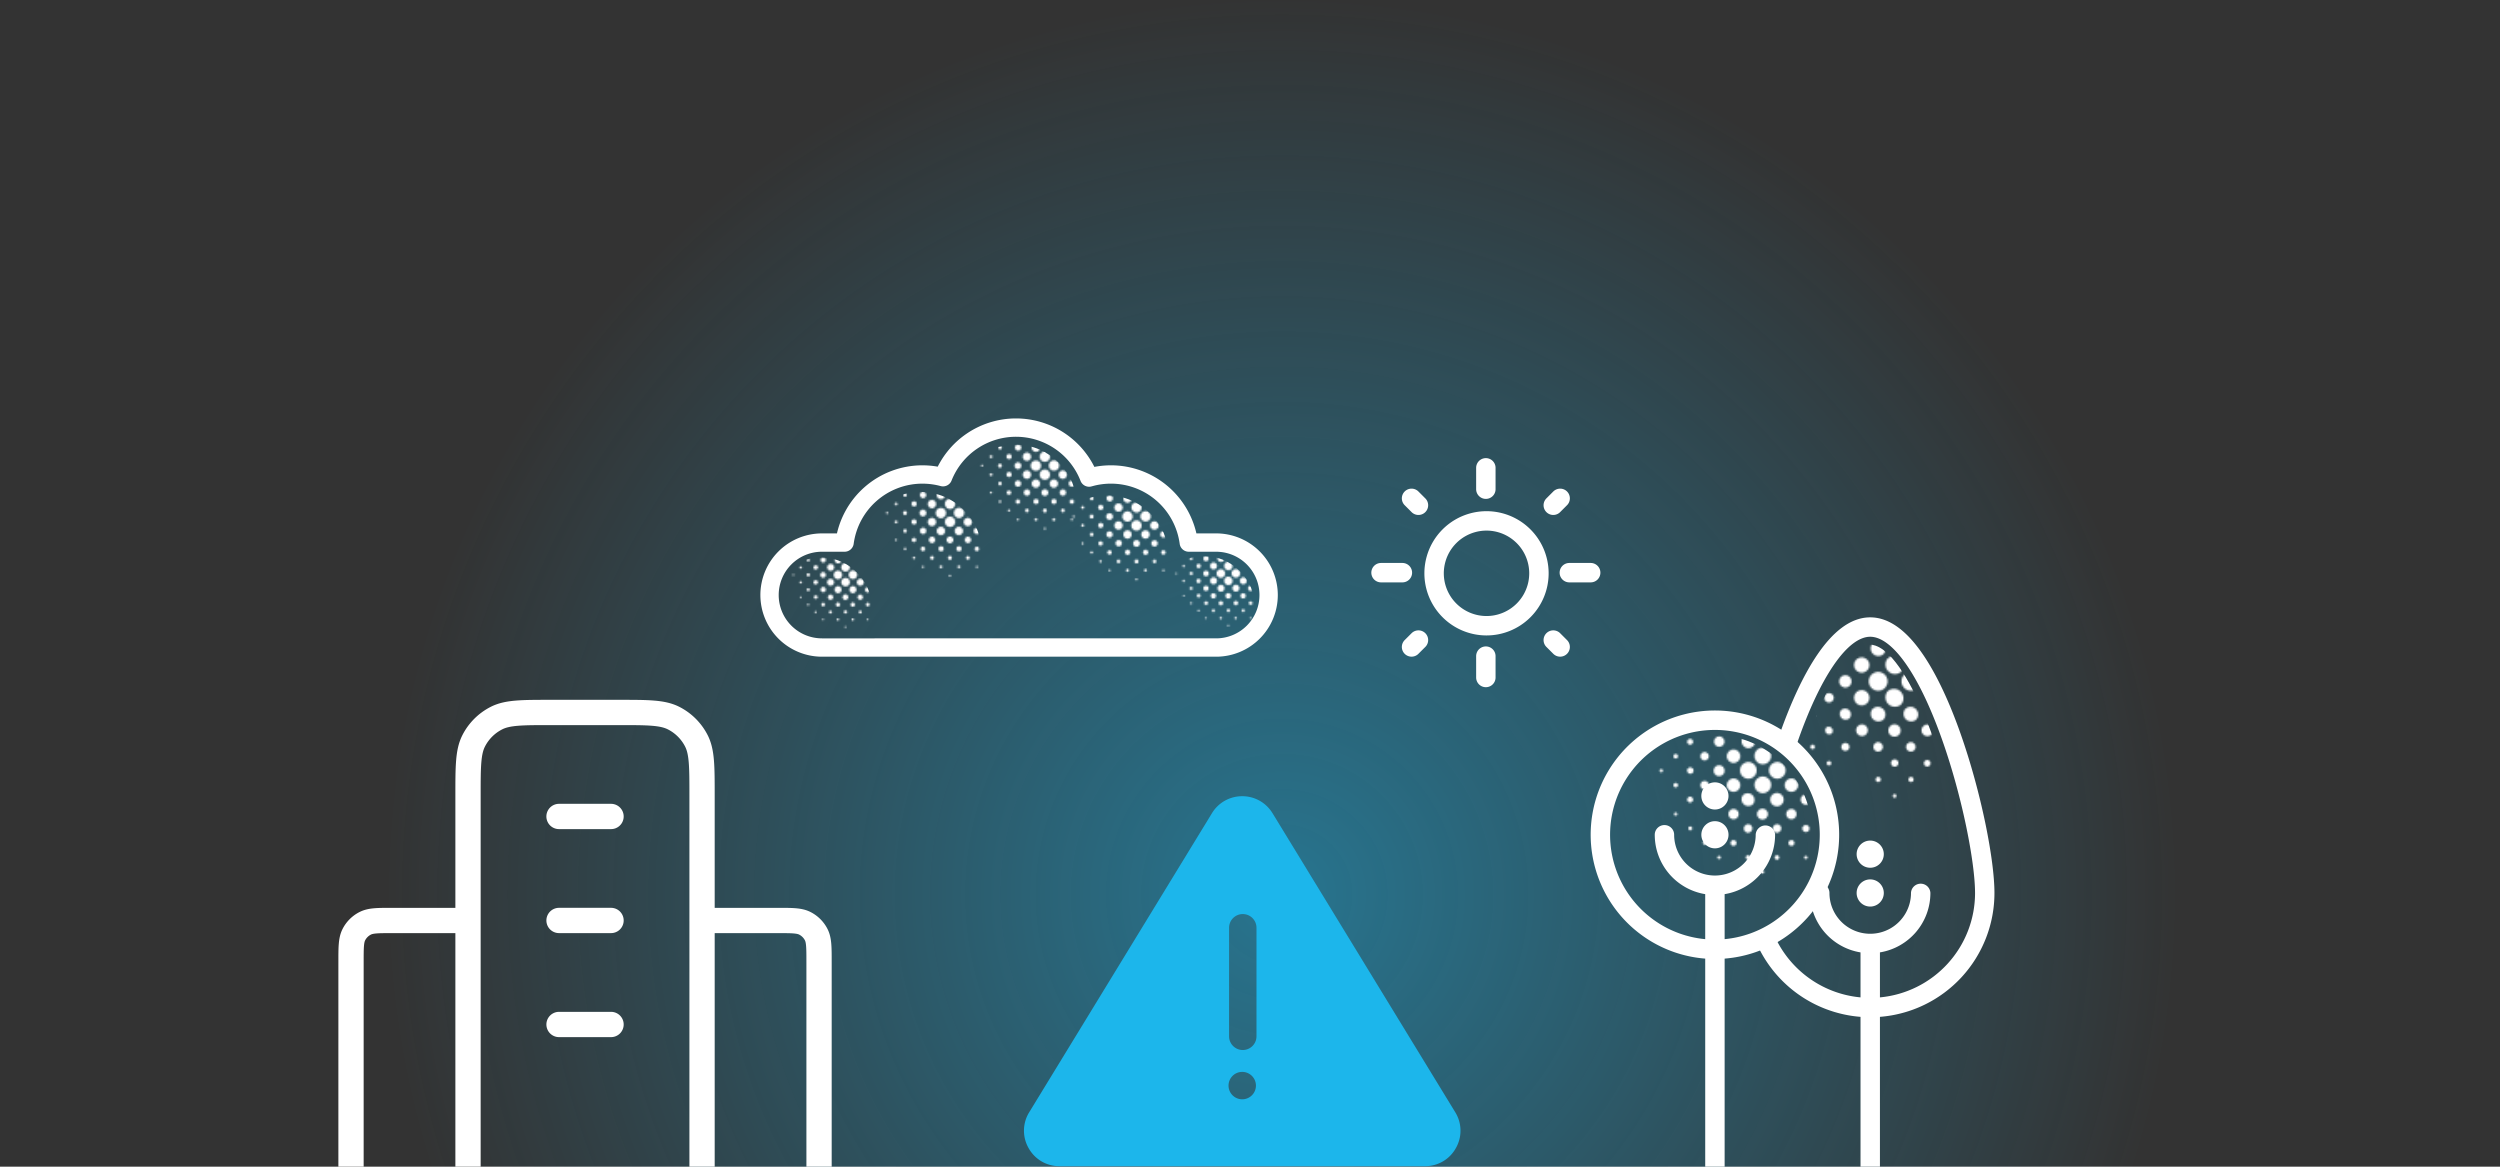 <svg xmlns="http://www.w3.org/2000/svg" fill="none" viewBox="0 0 1500 700">
  <rect x="0" y="0" width="1500" height="700" fill="#333333" stroke="none"/>
  <g clip-path="url(#clip0_433_2601)">
    <circle cx="769.22" cy="535.77" r="535.77" fill="url(#paint0_radial_433_2601)" opacity=".5"/>
    <path stroke="#fff" stroke-linecap="round" stroke-linejoin="round" stroke-width="15.17" d="M280.81 552.29h-45.24c-8.74 0-13.1 0-16.44 1.7a15.6 15.6 0 0 0-6.82 6.81c-1.7 3.34-1.7 7.71-1.7 16.45V708.3m210.61-156.01h45.25c8.73 0 13.1 0 16.44 1.7a15.6 15.6 0 0 1 6.82 6.81c1.7 3.34 1.7 7.71 1.7 16.45V708.3m-70.2 0V477.4c0-17.47 0-26.21-3.4-32.89a31.2 31.2 0 0 0-13.64-13.63c-6.68-3.4-15.42-3.4-32.89-3.4h-40.56c-17.48 0-26.22 0-32.89 3.4a31.2 31.2 0 0 0-13.64 13.63c-3.4 6.68-3.4 15.42-3.4 32.9V708.3m226.22 0H195.01m140.4-218.42h31.21m-31.2 62.4h31.2m-31.2 62.41h31.2"/>
    <path fill="#fff" fill-rule="evenodd" d="M1028.95 437.96a62.9 62.9 0 0 0-5.82 125.53v-27a36.12 36.12 0 0 1-30.28-35.63 5.82 5.82 0 0 1 11.64 0 24.46 24.46 0 1 0 48.92 0 5.83 5.83 0 0 1 11.65 0 36.12 36.12 0 0 1-30.28 35.63v27a62.9 62.9 0 0 0-5.83-125.53Zm5.83 137.21a74.55 74.55 0 1 0-11.65 0v127.18a5.82 5.82 0 0 0 11.65 0V575.17Zm2.33-74.31a8.15 8.15 0 1 0-16.3 0 8.15 8.15 0 0 0 16.3 0Zm-8.16-31.45a8.15 8.15 0 1 1 .01 16.3 8.15 8.15 0 0 1-.01-16.3Z" clip-rule="evenodd"/>
    <path fill="#fff" fill-rule="evenodd" d="M1076.36 451.56c.86-2.63 1.75-5.24 2.67-7.84 6.14-17.36 13.35-33.2 21.16-44.6 8.07-11.79 15.59-17.07 21.94-17.07 6.35 0 13.87 5.28 21.95 17.07 7.81 11.4 15.01 27.24 21.15 44.6 12.32 34.81 19.8 74 19.8 92.08a62.9 62.9 0 0 1-57.07 62.63v-27a36.12 36.12 0 0 0 30.28-35.63 5.83 5.83 0 0 0-11.65 0 24.46 24.46 0 1 1-48.92 0 5.82 5.82 0 0 0-8.7-5.07 65.77 65.77 0 0 1-2.95 5.12 36.12 36.12 0 0 0 30.29 35.59v26.99a62.95 62.95 0 0 1-53.08-40.52 67.06 67.06 0 0 1-10.54 5.05 74.6 74.6 0 0 0 63.62 47.15v92.24a5.82 5.82 0 0 0 11.65 0v-92.24a74.55 74.55 0 0 0 68.71-74.31c0-19.89-7.9-60.47-20.46-95.96-6.29-17.79-13.89-34.71-22.53-47.3-8.36-12.21-18.93-22.13-31.55-22.13-12.62 0-23.19 9.92-31.55 22.12-8.63 12.6-16.24 29.52-22.53 47.3l-1.33 3.84a68.16 68.16 0 0 1 9.64 7.9Zm45.77 76.08a8.15 8.15 0 1 1 0 16.3 8.15 8.15 0 0 1 0-16.3Zm8.15-15.14a8.15 8.15 0 1 0-16.3 0 8.15 8.15 0 0 0 16.3 0Z" clip-rule="evenodd"/>
    <mask id="mask0_433_2601" width="141" height="141" x="1066" y="338" maskUnits="userSpaceOnUse" style="mask-type:alpha">
      <path fill="#1CB6EB" d="M1078.54 439.1a1.12 1.12 0 1 0-1.58-1.58 1.12 1.12 0 0 0 1.58 1.58Zm9.97 9.98a1.33 1.33 0 1 0-1.89-1.88 1.33 1.33 0 0 0 1.89 1.88Zm9.83 9.82a1.33 1.33 0 1 0-1.89-1.88 1.33 1.33 0 0 0 1.89 1.88Zm9.67 9.67Zm-39.3-58.94a1.12 1.12 0 1 0-1.58-1.58 1.12 1.12 0 0 0 1.58 1.58Zm10.13 10.13a1.55 1.55 0 1 0-2.19-2.19 1.55 1.55 0 0 0 2.19 2.2Zm10.13 10.14c.78-.78.78-2.04 0-2.81a1.98 1.98 0 1 0 0 2.8Zm10.13 10.12a2.42 2.42 0 0 0-3.41-3.41 2.42 2.42 0 0 0 3.41 3.41Zm9.82 9.82a2.41 2.41 0 1 0-3.41-3.41 2.41 2.41 0 0 0 3.41 3.41Zm9.52 9.52Zm9.52 9.52a1.55 1.55 0 1 0-2.19-2.18 1.55 1.55 0 0 0 2.19 2.18Zm9.52 9.52a1.12 1.12 0 1 0-1.58-1.58 1.12 1.12 0 0 0 1.58 1.58Zm-58.64-78.29a1.55 1.55 0 1 0-2.19-2.18 1.55 1.55 0 0 0 2.19 2.18Zm10.29 10.29a2.2 2.2 0 1 0-3.11-3.1 2.2 2.2 0 0 0 3.11 3.1Zm10.27 10.28a2.84 2.84 0 1 0-4.02-4.02 2.84 2.84 0 0 0 4.02 4.02Zm10.29 10.28a3.5 3.5 0 0 0-4.94-4.94 3.5 3.5 0 0 0 4.94 4.94Zm9.82 9.82a3.5 3.5 0 1 0-4.94-4.94 3.5 3.5 0 0 0 4.94 4.94Zm9.37 9.37a2.84 2.84 0 1 0-4.02-4.02 2.84 2.84 0 0 0 4.02 4.02Zm9.36 9.36a2.2 2.2 0 1 0-3.1-3.1 2.2 2.2 0 0 0 3.1 3.1Zm9.37 9.37a1.55 1.55 0 1 0-2.19-2.18 1.55 1.55 0 0 0 2.19 2.18Zm-69.07-88.72a1.12 1.12 0 1 0-1.58-1.58 1.12 1.12 0 0 0 1.58 1.58Zm10.43 10.44a1.98 1.98 0 1 0-2.8 0c.77.77 2.03.77 2.8 0Zm10.43 10.43a2.84 2.84 0 1 0-4.02-4.02 2.84 2.84 0 0 0 4.02 4.02Zm10.44 10.43a3.7 3.7 0 1 0-5.23-5.24 3.7 3.7 0 0 0 5.23 5.24Zm10.44 10.44a4.58 4.58 0 1 0-6.5-6.47 4.58 4.58 0 0 0 6.5 6.47Zm9.82 9.82a4.58 4.58 0 0 0-6.47-6.46 4.58 4.58 0 0 0 6.47 6.46Zm9.21 9.22a3.7 3.7 0 1 0-5.23-5.25 3.7 3.7 0 0 0 5.23 5.25Zm9.21 9.21a2.84 2.84 0 1 0-4.02-4.02 2.84 2.84 0 0 0 4.02 4.02Zm9.22 9.21a1.98 1.98 0 1 0-2.8-2.81 1.98 1.98 0 0 0 2.8 2.81Zm9.21 9.21Zm-78.44-98.08a1.33 1.33 0 1 0-1.89-1.88 1.33 1.33 0 0 0 1.89 1.88Zm10.59 10.59a2.42 2.42 0 0 0-3.41-3.41 2.42 2.42 0 0 0 3.41 3.4Zm10.59 10.59a3.5 3.5 0 0 0-4.94-4.94 3.5 3.5 0 0 0 4.94 4.94Zm10.59 10.58a4.58 4.58 0 1 0-6.5-6.46 4.58 4.58 0 0 0 6.5 6.46Zm10.58 10.59a5.65 5.65 0 1 0-7.98-8 5.65 5.65 0 0 0 7.98 8Zm9.83 9.82a5.67 5.67 0 0 0-8-7.99 5.67 5.67 0 0 0 8 8Zm9.06 9.06a4.58 4.58 0 0 0-6.47-6.46 4.58 4.58 0 0 0 6.47 6.46Zm9.06 9.06a3.5 3.5 0 1 0-4.96-4.93 3.5 3.5 0 0 0 4.96 4.93Zm9.06 9.06a2.42 2.42 0 1 0-3.42-3.4 2.42 2.42 0 0 0 3.42 3.4Zm9.06 9.06a1.33 1.33 0 1 0-1.89-1.88 1.33 1.33 0 0 0 1.89 1.88Zm-78.59-98.23a1.33 1.33 0 1 0-1.89-1.89 1.33 1.33 0 0 0 1.89 1.89Zm10.58 10.58a2.4 2.4 0 1 0-3.41-3.42 2.4 2.4 0 0 0 3.41 3.42Zm10.59 10.59a3.5 3.5 0 1 0-4.94-4.94 3.5 3.5 0 0 0 4.94 4.94Zm10.59 10.59a4.58 4.58 0 0 0-6.47-6.47 4.58 4.58 0 0 0 6.47 6.47Zm10.59 10.59a5.67 5.67 0 0 0-8-8 5.67 5.67 0 0 0 8 8Zm9.82 9.82a5.65 5.65 0 1 0-7.98-8 5.65 5.65 0 0 0 7.98 8Zm9.06 9.06a4.56 4.56 0 1 0-6.44-6.47 4.56 4.56 0 0 0 6.44 6.47Zm9.06 9.06a3.5 3.5 0 0 0-4.94-4.94 3.5 3.5 0 0 0 4.94 4.94Zm9.06 9.06a2.42 2.42 0 0 0-3.41-3.41 2.42 2.42 0 0 0 3.41 3.41Zm9.06 9.06a1.33 1.33 0 1 0-1.89-1.88 1.33 1.33 0 0 0 1.89 1.88Zm-78.74-98.38c.44-.44.44-1.15 0-1.59a1.12 1.12 0 1 0 0 1.58Zm10.43 10.43Zm10.44 10.43a2.84 2.84 0 1 0-4.02-4.02 2.84 2.84 0 0 0 4.02 4.02Zm10.43 10.44a3.7 3.7 0 1 0-5.23-5.25 3.7 3.7 0 0 0 5.23 5.24Zm10.44 10.43a4.58 4.58 0 0 0-6.47-6.47 4.58 4.58 0 0 0 6.47 6.47Zm9.82 9.82a4.56 4.56 0 1 0-6.44-6.46 4.56 4.56 0 0 0 6.44 6.46Zm9.21 9.21a3.7 3.7 0 1 0-5.23-5.24 3.7 3.7 0 0 0 5.23 5.24Zm9.21 9.22a2.84 2.84 0 1 0-4.02-4.02 2.84 2.84 0 0 0 4.02 4.02Zm9.22 9.22c.78-.78.78-2.04 0-2.81a1.98 1.98 0 1 0 0 2.8Zm9.21 9.2a1.12 1.12 0 1 0-1.58-1.58 1.12 1.12 0 0 0 1.58 1.58Zm-68.46-88.1a1.55 1.55 0 1 0-2.19 0c.61.6 1.59.6 2.19 0Zm10.28 10.28a2.2 2.2 0 1 0-3.1-3.1 2.2 2.2 0 0 0 3.1 3.1Zm10.28 10.28a2.84 2.84 0 1 0-4.02-4.02 2.84 2.84 0 0 0 4.02 4.02Zm10.29 10.28a3.5 3.5 0 1 0-4.96-4.94 3.5 3.5 0 0 0 4.96 4.94Zm9.82 9.83a3.5 3.5 0 0 0-4.94-4.94 3.5 3.5 0 0 0 4.94 4.94Zm9.36 9.36a2.84 2.84 0 1 0-4.02-4.02 2.84 2.84 0 0 0 4.02 4.02Zm9.37 9.37a2.2 2.2 0 1 0-3.1-3.11 2.2 2.2 0 0 0 3.1 3.1Zm9.37 9.36a1.55 1.55 0 1 0-2.19-2.19 1.55 1.55 0 0 0 2.19 2.2Zm-59.25-78.89a1.12 1.12 0 1 0-1.58-1.59 1.12 1.12 0 0 0 1.58 1.59Zm10.13 10.13a1.55 1.55 0 1 0-2.19 0c.6.6 1.58.6 2.19 0Zm10.13 10.13a1.98 1.98 0 1 0-2.8-2.81 1.98 1.98 0 0 0 2.8 2.8Zm10.13 10.12a2.42 2.42 0 1 0-3.42-3.4 2.42 2.42 0 0 0 3.42 3.4Zm9.82 9.83a2.42 2.42 0 0 0-3.41-3.41 2.42 2.42 0 0 0 3.41 3.4Zm9.52 9.52a1.98 1.98 0 1 0-2.8-2.8 1.98 1.98 0 1 0 2.8 2.8Zm9.52 9.51a1.55 1.55 0 1 0-2.19-2.18 1.55 1.55 0 0 0 2.19 2.18Zm9.52 9.52a1.12 1.12 0 1 0-1.58-1.58 1.12 1.12 0 0 0 1.58 1.58Zm-39.3-58.93c.44-.44.44-1.15 0-1.59a1.12 1.12 0 1 0 0 1.58Zm9.98 9.97a1.33 1.33 0 1 0-1.89-1.89 1.33 1.33 0 0 0 1.89 1.89Zm9.82 9.82a1.33 1.33 0 1 0-1.89-1.88 1.33 1.33 0 0 0 1.89 1.88Zm9.67 9.67a1.12 1.12 0 1 0-1.58-1.58 1.12 1.12 0 0 0 1.58 1.58Z"/>
    </mask>
    <g mask="url(#mask0_433_2601)">
      <path fill="#fff" d="M1176.29 502.02c0 32.91-29.45 40.52-62.36 40.52s-41.3-23.91-41.3-56.82c8.74-34.95 27.95-99 48.92-99 20.96 0 44.84 64.63 54.74 115.3Z"/>
    </g>
    <mask id="mask1_433_2601" width="125" height="125" x="995" y="400" maskUnits="userSpaceOnUse" style="mask-type:alpha">
      <path fill="#1CB6EB" d="M1006.12 489.15a.98.98 0 0 0 0-1.4 1 1 0 0 0-1.4 0 1 1 0 0 0 0 1.4 1 1 0 0 0 1.4 0Zm8.81 8.81a1.18 1.18 0 1 0-1.66-1.66 1.18 1.18 0 0 0 1.66 1.66Zm8.68 8.68a1.18 1.18 0 1 0-1.66-1.66 1.18 1.18 0 0 0 1.66 1.66Zm8.54 8.54a.98.98 0 0 0 0-1.4.98.98 0 0 0-1.39 0 .98.98 0 0 0 0 1.4.98.98 0 0 0 1.39 0Zm-34.71-52.06a.99.99 0 1 0-1.4-1.4.99.99 0 0 0 1.4 1.4Zm8.95 8.94a1.36 1.36 0 1 0-1.93-1.93c-.54.54-.54 1.4 0 1.93.53.54 1.4.54 1.93 0Zm8.95 8.95c.68-.68.68-1.79 0-2.47a1.76 1.76 0 1 0 0 2.47Zm8.94 8.95Zm8.68 8.68a2.13 2.13 0 0 0-3.01-3.02 2.13 2.13 0 0 0 3.01 3.02Zm8.41 8.41a1.76 1.76 0 1 0-2.48 0c.69.68 1.8.68 2.48 0Zm8.41 8.4c.53-.53.53-1.4 0-1.93a1.37 1.37 0 0 0-1.94 0 1.37 1.37 0 0 0 1.94 1.93Zm8.41 8.41a1 1 0 0 0 0-1.4 1 1 0 0 0-1.4 0 .98.98 0 0 0 0 1.4 1 1 0 0 0 1.4 0Zm-51.8-69.16c.53-.52.53-1.39 0-1.92a1.36 1.36 0 1 0 0 1.93Zm9.08 9.1a1.94 1.94 0 1 0-2.73-2.75 1.94 1.94 0 0 0 2.73 2.74Zm9.08 9.07a2.51 2.51 0 1 0-3.55-3.55 2.51 2.51 0 0 0 3.55 3.55Zm9.09 9.09a3.1 3.1 0 0 0-4.37-4.37 3.1 3.1 0 0 0 4.37 4.37Zm8.67 8.67a3.08 3.08 0 1 0-4.36-4.37 3.08 3.08 0 0 0 4.36 4.37Zm8.28 8.27a2.51 2.51 0 1 0-3.55-3.54 2.51 2.51 0 0 0 3.55 3.55Zm8.27 8.28a1.94 1.94 0 1 0-2.73-2.74 1.94 1.94 0 0 0 2.73 2.74Zm8.27 8.27c.54-.53.54-1.4 0-1.93a1.36 1.36 0 1 0-1.93 1.93c.53.54 1.4.54 1.93 0Zm-61.01-78.36a.98.98 0 0 0 0-1.4 1 1 0 0 0-1.4 0 1 1 0 0 0 0 1.4 1 1 0 0 0 1.4 0Zm9.22 9.21c.68-.68.68-1.79 0-2.47a1.76 1.76 0 1 0 0 2.47Zm9.21 9.22a2.51 2.51 0 1 0-3.55-3.55 2.51 2.51 0 0 0 3.55 3.55Zm9.22 9.22a3.27 3.27 0 1 0-4.62-4.63 3.27 3.27 0 0 0 4.62 4.63Zm9.22 9.21a4.03 4.03 0 1 0-5.7-5.7 4.03 4.03 0 0 0 5.7 5.7Zm8.68 8.68a4.05 4.05 0 0 0-5.72-5.71 4.05 4.05 0 0 0 5.72 5.71Zm8.13 8.14a3.27 3.27 0 1 0-4.62-4.63 3.27 3.27 0 0 0 4.62 4.63Zm8.14 8.13a2.51 2.51 0 1 0-3.55-3.54 2.51 2.51 0 0 0 3.55 3.55Zm8.14 8.15a1.76 1.76 0 1 0-2.48 0c.69.68 1.8.68 2.48 0Zm8.14 8.13a1 1 0 0 0 0-1.4 1 1 0 0 0-1.4 0 1 1 0 0 0 0 1.4 1 1 0 0 0 1.4 0Zm-69.29-86.64a1.18 1.18 0 1 0-1.66-1.66 1.18 1.18 0 0 0 1.66 1.66Zm9.35 9.36a2.13 2.13 0 1 0-3.01 0c.83.83 2.18.83 3.01 0Zm9.36 9.35a3.1 3.1 0 1 0-4.39-4.37 3.1 3.1 0 0 0 4.39 4.37Zm9.35 9.35a4.03 4.03 0 1 0-5.7-5.71 4.03 4.03 0 0 0 5.7 5.7Zm9.35 9.35a5 5 0 1 0-7.06-7.06 5 5 0 0 0 7.06 7.06Zm8.68 8.68a5 5 0 1 0-7.06-7.06 5 5 0 0 0 7.06 7.06Zm8 8a4.03 4.03 0 1 0-5.7-5.71 4.03 4.03 0 0 0 5.7 5.71Zm8 8a3.08 3.08 0 1 0-4.36-4.37 3.08 3.08 0 0 0 4.36 4.37Zm8.01 8.01a2.13 2.13 0 1 0-3.02-3.02 2.13 2.13 0 0 0 3.02 3.02Zm8 8a1.18 1.18 0 1 0-1.66-1.66 1.18 1.18 0 0 0 1.66 1.66Zm-69.42-86.77a1.18 1.18 0 1 0-1.66-1.67 1.18 1.18 0 0 0 1.66 1.67Zm9.35 9.35a2.13 2.13 0 1 0-3.01 0c.83.83 2.18.83 3.01 0Zm9.35 9.35a3.08 3.08 0 1 0-4.36-4.37 3.08 3.08 0 0 0 4.36 4.37Zm9.36 9.35a4.05 4.05 0 1 0-5.72-5.7 4.05 4.05 0 0 0 5.72 5.7Zm9.35 9.35a5 5 0 1 0-7.06-7.06 5 5 0 0 0 7.06 7.06Zm8.68 8.68a5 5 0 1 0-7.06-7.06 5 5 0 0 0 7.06 7.06Zm8 8a4.03 4.03 0 1 0-5.7-5.7 4.03 4.03 0 0 0 5.7 5.7Zm8 8.01a3.08 3.08 0 1 0-4.36-4.37 3.08 3.08 0 0 0 4.36 4.37Zm8.01 8a2.14 2.14 0 1 0-3.03-3.01 2.14 2.14 0 0 0 3.03 3.01Zm8 8a1.18 1.18 0 1 0-1.67-1.66 1.18 1.18 0 1 0 1.67 1.66Zm-69.56-86.91a.98.98 0 0 0 0-1.4.98.98 0 0 0-1.39 0 .98.98 0 0 0 0 1.4.98.98 0 0 0 1.39 0Zm9.22 9.22a1.76 1.76 0 1 0-2.48 0c.69.68 1.8.68 2.48 0Zm9.22 9.22a2.51 2.51 0 1 0-3.55-3.56 2.51 2.51 0 0 0 3.55 3.56Zm9.21 9.21a3.27 3.27 0 1 0-4.62-4.63 3.27 3.27 0 0 0 4.62 4.63Zm9.22 9.22a4.03 4.03 0 1 0-5.7-5.71 4.03 4.03 0 0 0 5.7 5.71Zm8.68 8.68a4.03 4.03 0 1 0-5.7-5.71 4.03 4.03 0 0 0 5.7 5.7Zm8.14 8.14a3.27 3.27 0 1 0-4.62-4.63 3.27 3.27 0 0 0 4.62 4.63Zm8.13 8.13a2.51 2.51 0 1 0-3.55-3.55 2.51 2.51 0 0 0 3.55 3.55Zm8.14 8.14c.69-.68.69-1.79 0-2.47a1.74 1.74 0 0 0-2.47 0 1.73 1.73 0 0 0 0 2.47c.68.69 1.79.69 2.47 0Zm8.14 8.14a.98.98 0 0 0 0-1.4.98.98 0 0 0-1.39 0 .98.98 0 0 0 0 1.4.98.98 0 0 0 1.39 0Zm-60.47-77.83c.53-.53.53-1.4 0-1.93a1.38 1.38 0 0 0-1.94 0 1.37 1.37 0 0 0 1.94 1.93Zm9.08 9.08a1.94 1.94 0 1 0-2.73-2.74 1.94 1.94 0 0 0 2.73 2.74Zm9.08 9.09a2.51 2.51 0 1 0-3.55-3.56 2.51 2.51 0 0 0 3.55 3.56Zm9.08 9.08a3.08 3.08 0 1 0-4.36-4.37 3.08 3.08 0 0 0 4.36 4.37Zm8.68 8.68a3.08 3.08 0 1 0-4.36-4.37 3.08 3.08 0 0 0 4.36 4.37Zm8.27 8.27a2.51 2.51 0 1 0-3.55-3.55 2.51 2.51 0 0 0 3.55 3.55Zm8.28 8.28a1.95 1.95 0 1 0-2.75 0c.76.75 1.99.75 2.75 0Zm8.27 8.26a1.36 1.36 0 1 0-1.93-1.93c-.54.54-.54 1.4 0 1.93.53.54 1.4.54 1.93 0Zm-52.33-69.68a1 1 0 0 0 0-1.4 1 1 0 0 0-1.4 0 .98.98 0 0 0 0 1.4 1 1 0 0 0 1.4 0Zm8.94 8.94Zm8.95 8.95a1.76 1.76 0 1 0-2.48 0c.69.68 1.8.68 2.48 0Zm8.95 8.95a2.14 2.14 0 1 0-3.03-3.02 2.14 2.14 0 0 0 3.03 3.02Zm8.68 8.68a2.13 2.13 0 1 0-3.02-3.02 2.13 2.13 0 0 0 3.02 3.01Zm8.4 8.4c.69-.68.69-1.79 0-2.47a1.74 1.74 0 0 0-2.47 0 1.73 1.73 0 0 0 0 2.47c.68.69 1.79.69 2.47 0Zm8.41 8.4c.53-.52.53-1.39 0-1.92a1.36 1.36 0 1 0 0 1.93Zm8.41 8.42a.98.98 0 0 0 0-1.4 1 1 0 0 0-1.4 0 1 1 0 0 0 0 1.4 1 1 0 0 0 1.4 0Zm-34.71-52.07a1 1 0 0 0 0-1.4 1 1 0 0 0-1.4 0 1 1 0 0 0 0 1.4 1 1 0 0 0 1.4 0Zm8.81 8.82a1.18 1.18 0 1 0-1.66-1.67 1.18 1.18 0 0 0 1.66 1.67Zm8.68 8.67c.46-.46.46-1.2 0-1.66a1.18 1.18 0 0 0-1.67 0c-.46.46-.46 1.2 0 1.66.46.46 1.21.46 1.67 0Zm8.54 8.55a.98.98 0 0 0 0-1.4.98.98 0 0 0-1.39 0 .98.98 0 0 0 0 1.4.98.98 0 0 0 1.39 0Z"/>
    </mask>
    <g mask="url(#mask1_433_2601)">
      <circle cx="1027.74" cy="500.42" r="59.59" fill="#fff"/>
    </g>
    <path fill="#fff" d="M506.76 325.54v5.5a5.5 5.5 0 0 0 5.45-4.77l-5.45-.73Zm59.05-39.2-1.44 5.3a5.5 5.5 0 0 0 6.55-3.27l-5.11-2.03Zm87.65.21-5.12 2a5.5 5.5 0 0 0 6.65 3.28l-1.53-5.28Zm59.8 39-5.45.72a5.5 5.5 0 0 0 5.45 4.77v-5.5Zm-201.05.72a41.62 41.62 0 0 1 41.21-36.08v-11a52.62 52.62 0 0 0-52.11 45.62l10.9 1.46Zm41.21-36.08c3.8 0 7.47.5 10.95 1.45l2.88-10.6a52.57 52.57 0 0 0-13.83-1.85v11Zm17.5-1.82a41.6 41.6 0 0 1 38.68-26.31v-11a52.6 52.6 0 0 0-48.9 33.25l10.22 4.06Zm38.68-26.31a41.6 41.6 0 0 1 38.74 26.49l10.24-4a52.6 52.6 0 0 0-48.99-33.49v11Zm45.4 29.77a41.54 41.54 0 0 1 11.6-1.64v-11c-5.09 0-10.01.73-14.67 2.08l3.07 10.56Zm11.6-1.64a41.6 41.6 0 0 1 41.21 36.08l10.9-1.46a52.62 52.62 0 0 0-52.12-45.62v11Zm46.66 40.85h16.43v-11h-16.43v11Zm16.43 0a26 26 0 0 1 25.99 26h11a36.99 36.99 0 0 0-37-37v11Zm25.99 26a26 26 0 0 1-26 25.98v11a36.99 36.99 0 0 0 37-36.99h-11Zm-26 25.98H493.23v11H729.7v-11Zm-236.46 0a26 26 0 0 1-26-25.99h-10.99a36.99 36.99 0 0 0 37 36.99v-11Zm-26-25.99a26 26 0 0 1 26-26v-10.99a36.99 36.99 0 0 0-36.99 37h11Zm26-26h13.54v-10.99h-13.54v11Z"/>
    <mask id="mask2_433_2601" width="78" height="78" x="643" y="271" maskUnits="userSpaceOnUse" style="mask-type:alpha">
      <path fill="#1CB6EB" d="M650 326.51a.61.61 0 1 0-.86-.87.61.61 0 0 0 .87.87Zm5.48 5.47a.73.73 0 1 0-1.04-1.03.73.73 0 0 0 1.04 1.03Zm5.38 5.39a.73.73 0 1 0-1.03-1.03.73.73 0 0 0 1.03 1.03Zm5.31 5.3a.61.61 0 1 0-.87-.86.61.61 0 0 0 .87.86Zm-21.55-32.32a.61.61 0 1 0-.87-.87.61.61 0 0 0 .87.87Zm5.55 5.55a.85.85 0 1 0-1.2-1.2.85.85 0 0 0 1.2 1.2Zm5.56 5.56a1.09 1.09 0 1 0-1.54-1.54 1.09 1.09 0 0 0 1.54 1.54Zm5.55 5.55a1.32 1.32 0 1 0-1.87-1.87 1.32 1.32 0 0 0 1.87 1.87Zm5.39 5.39a1.32 1.32 0 1 0-1.87-1.87 1.32 1.32 0 0 0 1.87 1.87Zm5.22 5.22a1.09 1.09 0 1 0-1.54-1.54 1.09 1.09 0 0 0 1.54 1.54Zm5.21 5.22a.85.85 0 1 0-1.2-1.2.85.85 0 1 0 1.2 1.2Zm5.23 5.22a.61.61 0 1 0-.87-.87.61.61 0 0 0 .87.87Zm-32.16-42.93a.85.85 0 1 0-1.2-1.2.85.85 0 0 0 1.2 1.2Zm5.64 5.64a1.2 1.2 0 1 0-1.7-1.7 1.2 1.2 0 0 0 1.7 1.7Zm5.64 5.63a1.56 1.56 0 1 0-2.2-2.2 1.56 1.56 0 0 0 2.2 2.2Zm5.64 5.65a1.91 1.91 0 1 0-2.71-2.71 1.91 1.91 0 0 0 2.7 2.7Zm5.38 5.38a1.92 1.92 0 1 0-2.7-2.7 1.92 1.92 0 0 0 2.7 2.7Zm5.13 5.14a1.56 1.56 0 1 0-2.2-2.2 1.56 1.56 0 0 0 2.2 2.2Zm5.15 5.13a1.2 1.2 0 1 0-1.7-1.7 1.2 1.2 0 0 0 1.7 1.7Zm5.13 5.14a.85.85 0 1 0-1.2-1.2.85.85 0 0 0 1.2 1.2ZM650 294.2a.61.61 0 1 0-.86-.88.61.61 0 0 0 .87.87Zm5.73 5.71a1.09 1.09 0 1 0-1.54-1.53 1.09 1.09 0 0 0 1.54 1.53Zm5.72 5.72a1.56 1.56 0 1 0-2.2-2.2 1.56 1.56 0 0 0 2.2 2.2Zm5.72 5.73a2.03 2.03 0 1 0-2.87-2.88 2.03 2.03 0 0 0 2.87 2.88Zm5.73 5.72a2.5 2.5 0 1 0-3.56-3.55 2.5 2.5 0 0 0 3.55 3.55Zm5.38 5.38a2.5 2.5 0 1 0-3.55-3.54 2.5 2.5 0 0 0 3.55 3.54Zm5.05 5.06a2.03 2.03 0 1 0-2.88-2.88 2.03 2.03 0 0 0 2.88 2.88Zm5.05 5.05a1.56 1.56 0 1 0-2.2-2.2 1.56 1.56 0 0 0 2.2 2.2Zm5.06 5.05a1.09 1.09 0 1 0-1.54-1.54 1.09 1.09 0 0 0 1.54 1.54Zm5.05 5.05a.61.61 0 1 0-.87-.86.61.61 0 0 0 .87.86Zm-43.01-53.78a.73.73 0 1 0-1.04-1.04.73.73 0 0 0 1.04 1.04Zm5.8 5.81a1.32 1.32 0 1 0-1.87-1.88 1.32 1.32 0 0 0 1.87 1.87Zm5.81 5.8a1.92 1.92 0 1 0-2.71-2.71 1.92 1.92 0 0 0 2.7 2.7Zm5.81 5.8a2.5 2.5 0 1 0-3.55-3.54 2.5 2.5 0 0 0 3.54 3.54Zm5.8 5.81a3.1 3.1 0 1 0-4.39-4.38 3.1 3.1 0 0 0 4.39 4.38Zm5.39 5.39a3.1 3.1 0 1 0-4.39-4.39 3.1 3.1 0 0 0 4.38 4.39Zm4.96 4.96a2.5 2.5 0 1 0-3.54-3.54 2.5 2.5 0 0 0 3.54 3.54Zm4.97 4.97a1.91 1.91 0 1 0-2.7-2.7 1.91 1.91 0 0 0 2.7 2.7Zm4.97 4.97a1.32 1.32 0 1 0-1.87-1.87 1.32 1.32 0 0 0 1.87 1.87Zm4.97 4.97a.73.73 0 1 0-1.03-1.03.73.73 0 0 0 1.03 1.03Zm-43.1-53.87a.73.73 0 1 0-1.03-1.03.73.73 0 0 0 1.03 1.03Zm5.81 5.8a1.32 1.32 0 1 0-1.87-1.87 1.32 1.32 0 0 0 1.87 1.88Zm5.8 5.81a1.92 1.92 0 1 0-2.7-2.7 1.92 1.92 0 0 0 2.7 2.7Zm5.81 5.81a2.5 2.5 0 1 0-3.55-3.55 2.5 2.5 0 0 0 3.55 3.55Zm5.81 5.8a3.1 3.1 0 1 0-4.39-4.38 3.1 3.1 0 0 0 4.38 4.38Zm5.38 5.39a3.1 3.1 0 1 0-4.38-4.38 3.1 3.1 0 0 0 4.38 4.38Zm4.97 4.97a2.5 2.5 0 1 0-3.55-3.55 2.5 2.5 0 0 0 3.55 3.55Zm4.96 4.97a1.91 1.91 0 1 0-2.7-2.71 1.91 1.91 0 0 0 2.7 2.7Zm4.98 4.96a1.32 1.32 0 1 0-1.87-1.87 1.32 1.32 0 0 0 1.87 1.87Zm4.96 4.97a.73.73 0 1 0-1.03-1.03.73.73 0 0 0 1.03 1.03Zm-43.17-53.95a.61.61 0 1 0-.87-.87.61.61 0 0 0 .87.87Zm5.72 5.72a1.09 1.09 0 1 0-1.54-1.54 1.09 1.09 0 0 0 1.54 1.54Zm5.71 5.72a1.56 1.56 0 1 0-2.2-2.2 1.56 1.56 0 0 0 2.2 2.2Zm5.73 5.73a2.03 2.03 0 1 0-2.88-2.88 2.03 2.03 0 0 0 2.88 2.88Zm5.72 5.72a2.5 2.5 0 1 0-3.54-3.55 2.5 2.5 0 0 0 3.54 3.55Zm5.39 5.38a2.5 2.5 0 1 0-3.54-3.54 2.5 2.5 0 0 0 3.54 3.54Zm5.06 5.06a2.03 2.03 0 1 0-2.88-2.88 2.03 2.03 0 0 0 2.87 2.88Zm5.04 5.04a1.56 1.56 0 1 0-2.2-2.2 1.56 1.56 0 0 0 2.2 2.2Zm5.06 5.06a1.09 1.09 0 1 0-1.54-1.54 1.09 1.09 0 0 0 1.54 1.54Zm5.05 5.05a.61.61 0 1 0-.87-.87.61.61 0 0 0 .87.87ZM677.1 278.2a.85.85 0 1 0-1.2-1.2.85.85 0 0 0 1.2 1.2Zm5.65 5.64a1.2 1.2 0 1 0-1.7-1.7 1.2 1.2 0 0 0 1.7 1.7Zm5.63 5.63a1.56 1.56 0 1 0-2.2-2.2 1.56 1.56 0 0 0 2.2 2.2Zm5.64 5.64a1.91 1.91 0 1 0-2.7-2.7 1.91 1.91 0 0 0 2.7 2.7Zm5.38 5.39a1.92 1.92 0 1 0-2.7-2.71 1.92 1.92 0 0 0 2.7 2.7Zm5.14 5.13a1.56 1.56 0 1 0-2.2-2.2 1.56 1.56 0 0 0 2.2 2.2Zm5.14 5.14a1.2 1.2 0 1 0-1.7-1.7 1.2 1.2 0 0 0 1.7 1.7Zm5.13 5.13a.85.85 0 1 0-1.2-1.2.85.85 0 0 0 1.2 1.2Zm-32.48-43.26a.61.61 0 1 0-.87-.86.61.61 0 0 0 .87.86Zm5.55 5.56a.85.85 0 1 0-1.2-1.2.85.85 0 0 0 1.2 1.2Zm5.56 5.55a1.09 1.09 0 1 0-1.54-1.54 1.09 1.09 0 0 0 1.54 1.54Zm5.55 5.55a1.32 1.32 0 1 0-1.87-1.87 1.32 1.32 0 0 0 1.87 1.88Zm5.39 5.4a1.32 1.32 0 1 0-1.87-1.88 1.32 1.32 0 0 0 1.87 1.87Zm5.22 5.21a1.09 1.09 0 1 0-1.54-1.53 1.09 1.09 0 0 0 1.54 1.53Zm5.21 5.22a.85.85 0 1 0-1.2-1.2.85.85 0 0 0 1.2 1.2Zm5.22 5.22a.61.61 0 1 0-.86-.87.61.61 0 0 0 .87.87Zm-21.54-32.32a.61.61 0 0 0 0-.87.61.61 0 0 0-.87 0 .61.61 0 0 0 0 .87c.24.24.63.24.87 0Zm5.47 5.47a.73.73 0 1 0-1.03-1.03.73.73 0 0 0 1.03 1.03Zm5.38 5.39a.73.73 0 1 0-1.03-1.04.73.73 0 0 0 1.03 1.04Zm5.31 5.31a.61.61 0 1 0-.87-.88.61.61 0 0 0 .87.87Z"/>
    </mask>
    <g mask="url(#mask2_433_2601)">
      <circle cx="664.15" cy="334.23" r="36.99" fill="#fff"/>
    </g>
    <mask id="mask3_433_2601" width="78" height="78" x="531" y="269" maskUnits="userSpaceOnUse" style="mask-type:alpha">
      <path fill="#1CB6EB" d="M538.05 324.4a.61.61 0 1 0-.87-.87.61.61 0 0 0 .87.87Zm5.47 5.47a.73.73 0 1 0-1.03-1.03.73.73 0 0 0 1.03 1.03Zm5.39 5.39a.73.73 0 1 0-1.03-1.04.73.73 0 0 0 1.03 1.04Zm5.31 5.3a.61.61 0 1 0-.87-.87.61.61 0 0 0 .87.87Zm-21.55-32.32a.61.61 0 1 0-.87-.87.61.61 0 0 0 .87.87Zm5.55 5.56a.85.85 0 1 0-1.2-1.2.85.85 0 0 0 1.2 1.2Zm5.56 5.55a1.09 1.09 0 1 0-1.54-1.54 1.09 1.09 0 0 0 1.54 1.54Zm5.55 5.55a1.32 1.32 0 1 0-1.87-1.87 1.32 1.32 0 0 0 1.87 1.87Zm5.39 5.39a1.32 1.32 0 1 0-1.87-1.87 1.32 1.32 0 0 0 1.87 1.87Zm5.22 5.22a1.09 1.09 0 1 0-1.54-1.54 1.09 1.09 0 0 0 1.54 1.54Zm5.21 5.22a.85.85 0 1 0-1.2-1.2.85.85 0 0 0 1.2 1.2Zm5.23 5.22a.61.61 0 1 0-.87-.87.61.61 0 0 0 .87.87Zm-32.16-42.93a.85.85 0 1 0-1.2-1.2.85.85 0 0 0 1.2 1.2Zm5.64 5.64a1.2 1.2 0 1 0-1.7-1.7 1.2 1.2 0 0 0 1.7 1.7Zm5.64 5.64a1.56 1.56 0 1 0-2.21-2.2 1.56 1.56 0 0 0 2.2 2.2Zm5.64 5.63a1.92 1.92 0 1 0-2.72-2.7 1.92 1.92 0 0 0 2.72 2.7Zm5.38 5.39a1.91 1.91 0 1 0-2.7-2.7 1.91 1.91 0 0 0 2.7 2.7Zm5.14 5.14a1.56 1.56 0 1 0-2.2-2.2 1.56 1.56 0 0 0 2.2 2.2Zm5.14 5.14a1.2 1.2 0 1 0-1.7-1.71 1.2 1.2 0 0 0 1.7 1.7Zm5.13 5.13a.85.85 0 1 0-1.2-1.2.85.85 0 0 0 1.2 1.2Zm-37.88-48.65a.61.61 0 1 0-.86-.87.61.61 0 0 0 .86.87Zm5.73 5.72a1.09 1.09 0 1 0-1.54-1.54 1.09 1.09 0 0 0 1.54 1.54Zm5.72 5.72a1.56 1.56 0 1 0-2.2-2.2 1.56 1.56 0 0 0 2.2 2.2Zm5.72 5.72a2.03 2.03 0 1 0-2.88-2.87 2.03 2.03 0 0 0 2.88 2.87Zm5.72 5.73a2.5 2.5 0 1 0-3.54-3.55 2.5 2.5 0 0 0 3.54 3.55Zm5.39 5.38a2.5 2.5 0 1 0-3.55-3.54 2.5 2.5 0 0 0 3.55 3.54Zm5.05 5.05a2.03 2.03 0 1 0-2.87-2.87 2.03 2.03 0 0 0 2.87 2.87Zm5.05 5.06a1.56 1.56 0 1 0-2.2-2.2 1.56 1.56 0 0 0 2.2 2.2Zm5.06 5.05a1.09 1.09 0 1 0-1.55-1.54 1.09 1.09 0 0 0 1.54 1.54Zm5.05 5.05a.61.61 0 1 0-.87-.87.61.61 0 0 0 .87.87Zm-43.02-53.78a.73.73 0 1 0-1.03-1.04.73.73 0 0 0 1.03 1.04Zm5.81 5.8a1.32 1.32 0 1 0-1.87-1.87 1.32 1.32 0 0 0 1.87 1.87Zm5.81 5.81a1.92 1.92 0 1 0-2.72-2.71 1.92 1.92 0 0 0 2.72 2.7Zm5.8 5.81a2.5 2.5 0 1 0-3.54-3.55 2.5 2.5 0 0 0 3.54 3.54Zm5.81 5.8a3.1 3.1 0 1 0-4.39-4.38 3.1 3.1 0 0 0 4.39 4.38Zm5.38 5.38a3.1 3.1 0 1 0-4.38-4.38 3.1 3.1 0 0 0 4.38 4.38Zm4.97 4.97a2.5 2.5 0 1 0-3.55-3.54 2.5 2.5 0 0 0 3.55 3.54Zm4.97 4.97a1.91 1.91 0 1 0-2.7-2.7 1.91 1.91 0 0 0 2.7 2.7Zm4.97 4.97a1.32 1.32 0 1 0-1.87-1.87 1.32 1.32 0 0 0 1.87 1.87Zm4.96 4.97a.73.73 0 1 0-1.02-1.04.73.73 0 0 0 1.03 1.04Zm-43.09-53.87a.73.73 0 1 0-1.03-1.03.73.73 0 0 0 1.03 1.03Zm5.81 5.81a1.32 1.32 0 1 0-1.87-1.88 1.32 1.32 0 0 0 1.87 1.87Zm5.8 5.8a1.91 1.91 0 1 0-2.7-2.7 1.91 1.91 0 0 0 2.7 2.7Zm5.81 5.8a2.5 2.5 0 1 0-3.55-3.54 2.5 2.5 0 0 0 3.55 3.55Zm5.8 5.81a3.1 3.1 0 1 0-4.38-4.38 3.1 3.1 0 0 0 4.38 4.38Zm5.39 5.39a3.1 3.1 0 1 0-4.38-4.38 3.1 3.1 0 0 0 4.38 4.38Zm4.97 4.97a2.5 2.5 0 1 0-3.55-3.55 2.5 2.5 0 0 0 3.55 3.55Zm4.97 4.96a1.91 1.91 0 1 0-2.71-2.7 1.91 1.91 0 0 0 2.7 2.7Zm4.96 4.97a1.32 1.32 0 1 0-1.86-1.87 1.32 1.32 0 0 0 1.87 1.87Zm4.98 4.97a.73.73 0 1 0-1.04-1.03.73.73 0 0 0 1.03 1.03Zm-43.18-53.95a.61.61 0 1 0-.87-.87.61.61 0 0 0 .87.87Zm5.72 5.72a1.09 1.09 0 1 0-1.54-1.54 1.09 1.09 0 0 0 1.54 1.54Zm5.72 5.72a1.56 1.56 0 1 0-2.2-2.2 1.56 1.56 0 0 0 2.2 2.2Zm5.72 5.72a2.03 2.03 0 1 0-2.88-2.87 2.03 2.03 0 0 0 2.88 2.87Zm5.72 5.72a2.5 2.5 0 1 0-3.54-3.54 2.5 2.5 0 0 0 3.54 3.55Zm5.39 5.4a2.5 2.5 0 1 0-3.55-3.55 2.5 2.5 0 0 0 3.55 3.54Zm5.05 5.04a2.03 2.03 0 1 0-2.87-2.87 2.03 2.03 0 0 0 2.87 2.87Zm5.06 5.06a1.56 1.56 0 1 0-2.22-2.2 1.56 1.56 0 0 0 2.21 2.2Zm5.04 5.05a1.09 1.09 0 1 0-1.53-1.54 1.09 1.09 0 0 0 1.53 1.54Zm5.06 5.05a.61.61 0 1 0-.87-.87.61.61 0 0 0 .87.87Zm-37.55-48.32a.85.85 0 1 0-1.2-1.2.85.85 0 0 0 1.2 1.2Zm5.65 5.64a1.2 1.2 0 1 0-1.7-1.7 1.2 1.2 0 0 0 1.7 1.7Zm5.63 5.64a1.56 1.56 0 1 0-2.2-2.2 1.56 1.56 0 0 0 2.2 2.2Zm5.64 5.64a1.91 1.91 0 1 0-2.7-2.7 1.91 1.91 0 0 0 2.7 2.7Zm5.39 5.39a1.91 1.91 0 1 0-2.71-2.71 1.91 1.91 0 0 0 2.7 2.7Zm5.14 5.13a1.56 1.56 0 1 0-2.21-2.2 1.56 1.56 0 0 0 2.2 2.2Zm5.13 5.14a1.2 1.2 0 1 0-1.71-1.7 1.2 1.2 0 0 0 1.7 1.7Zm5.13 5.14a.85.85 0 1 0-1.2-1.2.85.85 0 0 0 1.2 1.2Zm-32.48-43.27a.61.61 0 1 0-.87-.86.61.61 0 0 0 .87.86Zm5.55 5.55a.85.85 0 1 0-1.2-1.2.85.85 0 0 0 1.2 1.2Zm5.56 5.56a1.09 1.09 0 1 0-1.55-1.54 1.09 1.09 0 0 0 1.54 1.54Zm5.55 5.56a1.32 1.32 0 1 0-1.87-1.88 1.32 1.32 0 0 0 1.87 1.87Zm5.38 5.38a1.32 1.32 0 1 0-1.86-1.87 1.32 1.32 0 0 0 1.87 1.87Zm5.22 5.22a1.09 1.09 0 1 0-1.53-1.54 1.09 1.09 0 0 0 1.53 1.54Zm5.22 5.22a.85.85 0 1 0-1.2-1.2.85.85 0 1 0 1.2 1.2Zm5.22 5.22a.61.61 0 1 0-.87-.87.61.61 0 0 0 .87.87Zm-21.54-32.32a.61.61 0 1 0-.87-.87.61.61 0 0 0 .87.87Zm5.46 5.47a.73.73 0 1 0-1.03-1.03.73.73 0 0 0 1.04 1.03Zm5.4 5.39a.73.73 0 1 0-1.04-1.04.73.73 0 0 0 1.03 1.04Zm5.3 5.3a.61.61 0 1 0-.87-.87.61.61 0 0 0 .87.87Z"/>
    </mask>
    <g mask="url(#mask3_433_2601)">
      <circle cx="552.2" cy="332.12" r="36.99" fill="#fff"/>
    </g>
    <mask id="mask4_433_2601" width="78" height="77" x="588" y="241" maskUnits="userSpaceOnUse" style="mask-type:alpha">
      <path fill="#1CB6EB" d="M595.04 296.01a.61.61 0 1 0-.87-.87.61.61 0 0 0 .87.87Zm5.46 5.47a.73.73 0 1 0-1.03-1.03.73.73 0 0 0 1.04 1.03Zm5.4 5.39a.73.73 0 1 0-1.04-1.03.73.73 0 0 0 1.03 1.03Zm5.3 5.3a.61.61 0 1 0-.87-.86.61.61 0 0 0 .87.86Zm-21.55-32.32a.61.61 0 1 0-.87-.87.61.61 0 0 0 .87.87Zm5.55 5.55a.85.85 0 1 0-1.2-1.2.85.85 0 0 0 1.2 1.2Zm5.56 5.56a1.09 1.09 0 1 0-1.54-1.54 1.09 1.09 0 0 0 1.54 1.54Zm5.55 5.55a1.32 1.32 0 1 0-1.87-1.87 1.32 1.32 0 0 0 1.87 1.87Zm5.39 5.39a1.32 1.32 0 1 0-1.87-1.87 1.32 1.32 0 0 0 1.87 1.87Zm5.22 5.22a1.09 1.09 0 1 0-1.54-1.54 1.09 1.09 0 0 0 1.54 1.54Zm5.22 5.22a.85.85 0 1 0-1.2-1.2.85.85 0 0 0 1.2 1.2Zm5.22 5.22a.61.61 0 1 0-.87-.87.61.61 0 0 0 .87.87Zm-32.16-42.93a.85.85 0 1 0-1.2-1.2.85.85 0 0 0 1.2 1.2Zm5.64 5.64a1.2 1.2 0 1 0-1.7-1.7 1.2 1.2 0 0 0 1.7 1.7Zm5.64 5.63a1.56 1.56 0 1 0-2.2-2.2 1.56 1.56 0 0 0 2.2 2.2Zm5.64 5.65a1.91 1.91 0 1 0-2.7-2.71 1.91 1.91 0 0 0 2.7 2.7Zm5.38 5.38a1.91 1.91 0 1 0-2.7-2.7 1.91 1.91 0 0 0 2.7 2.7Zm5.14 5.14a1.56 1.56 0 1 0-2.2-2.2 1.56 1.56 0 0 0 2.2 2.2Zm5.14 5.13a1.2 1.2 0 1 0-1.71-1.7 1.2 1.2 0 0 0 1.7 1.7Zm5.13 5.14a.85.85 0 1 0-1.2-1.2.85.85 0 1 0 1.2 1.2Zm-37.87-48.64a.61.61 0 1 0-.87-.88.61.61 0 0 0 .87.87Zm5.72 5.71a1.09 1.09 0 1 0-1.54-1.53 1.09 1.09 0 0 0 1.54 1.53Zm5.72 5.72a1.56 1.56 0 1 0-2.2-2.2 1.56 1.56 0 0 0 2.2 2.2Zm5.72 5.73a2.03 2.03 0 1 0-2.87-2.88 2.03 2.03 0 0 0 2.87 2.88Zm5.72 5.72a2.5 2.5 0 1 0-3.54-3.55 2.5 2.5 0 0 0 3.54 3.55Zm5.39 5.38a2.5 2.5 0 1 0-3.54-3.54 2.5 2.5 0 0 0 3.54 3.54Zm5.05 5.06a2.03 2.03 0 1 0-2.87-2.88 2.03 2.03 0 0 0 2.87 2.88Zm5.05 5.05a1.56 1.56 0 1 0-2.2-2.2 1.56 1.56 0 0 0 2.2 2.2Zm5.06 5.05a1.09 1.09 0 1 0-1.54-1.54 1.09 1.09 0 0 0 1.54 1.54Zm5.05 5.05a.61.61 0 1 0-.87-.86.61.61 0 0 0 .87.86Zm-43.02-53.78a.73.73 0 1 0-1.03-1.04.73.73 0 0 0 1.04 1.04Zm5.81 5.81a1.32 1.32 0 1 0-1.87-1.88 1.32 1.32 0 0 0 1.87 1.87Zm5.81 5.8a1.92 1.92 0 1 0-2.71-2.71 1.92 1.92 0 0 0 2.7 2.7Zm5.8 5.8a2.5 2.5 0 1 0-3.54-3.54 2.5 2.5 0 0 0 3.54 3.54Zm5.81 5.81a3.1 3.1 0 1 0-4.39-4.38 3.1 3.1 0 0 0 4.39 4.38Zm5.39 5.39a3.1 3.1 0 1 0-4.39-4.39 3.1 3.1 0 0 0 4.39 4.39Zm4.96 4.96a2.5 2.5 0 1 0-3.54-3.54 2.5 2.5 0 0 0 3.54 3.54Zm4.97 4.97a1.91 1.91 0 1 0-2.7-2.7 1.91 1.91 0 0 0 2.7 2.7Zm4.97 4.97a1.32 1.32 0 1 0-1.87-1.87 1.32 1.32 0 0 0 1.87 1.87Zm4.97 4.97a.73.73 0 1 0-1.04-1.03.73.73 0 0 0 1.04 1.03ZM605.9 253a.73.73 0 1 0-1.04-1.03.73.73 0 0 0 1.03 1.03Zm5.8 5.8a1.32 1.32 0 1 0-1.87-1.87 1.32 1.32 0 0 0 1.87 1.88Zm5.8 5.81a1.91 1.91 0 1 0-2.7-2.7 1.91 1.91 0 0 0 2.7 2.7Zm5.81 5.81a2.5 2.5 0 1 0-3.54-3.55 2.5 2.5 0 0 0 3.54 3.55Zm5.81 5.8a3.1 3.1 0 1 0-4.39-4.38 3.1 3.1 0 0 0 4.39 4.38Zm5.38 5.39a3.1 3.1 0 1 0-4.38-4.38 3.1 3.1 0 0 0 4.38 4.38Zm4.97 4.97a2.5 2.5 0 1 0-3.55-3.55 2.5 2.5 0 0 0 3.55 3.55Zm4.97 4.97a1.91 1.91 0 1 0-2.7-2.71 1.91 1.91 0 0 0 2.7 2.7Zm4.96 4.96a1.32 1.32 0 1 0-1.86-1.87 1.32 1.32 0 0 0 1.87 1.87Zm4.98 4.97a.73.73 0 1 0-1.04-1.03.73.73 0 0 0 1.04 1.03Zm-43.18-53.95a.61.61 0 0 0 0-.87.61.61 0 0 0-.87 0 .61.61 0 0 0 0 .87c.24.24.63.24.87 0Zm5.72 5.72a1.09 1.09 0 1 0-1.54-1.53 1.09 1.09 0 0 0 1.54 1.53Zm5.72 5.72a1.56 1.56 0 1 0-2.2-2.2 1.56 1.56 0 0 0 2.2 2.2Zm5.72 5.73a2.03 2.03 0 1 0-2.87-2.88 2.03 2.03 0 0 0 2.87 2.88Zm5.72 5.72a2.5 2.5 0 1 0-3.54-3.55 2.5 2.5 0 0 0 3.54 3.55Zm5.39 5.38a2.5 2.5 0 1 0-3.54-3.54 2.5 2.5 0 0 0 3.54 3.54Zm5.05 5.06a2.03 2.03 0 1 0-2.88-2.88 2.03 2.03 0 0 0 2.88 2.88Zm5.05 5.04a1.56 1.56 0 1 0-2.2-2.2 1.56 1.56 0 0 0 2.2 2.2Zm5.06 5.06a1.09 1.09 0 1 0-1.54-1.54 1.09 1.09 0 0 0 1.54 1.54Zm5.05 5.05a.61.61 0 1 0-.87-.87.61.61 0 0 0 .87.87Zm-37.54-48.31a.85.85 0 1 0-1.2-1.2.85.85 0 0 0 1.2 1.2Zm5.64 5.64a1.2 1.2 0 1 0-1.71-1.7 1.2 1.2 0 0 0 1.7 1.7Zm5.63 5.63a1.56 1.56 0 1 0-2.2-2.2 1.56 1.56 0 0 0 2.2 2.2Zm5.64 5.64a1.91 1.91 0 1 0-2.7-2.7 1.91 1.91 0 0 0 2.7 2.7Zm5.39 5.39a1.92 1.92 0 1 0-2.71-2.71 1.92 1.92 0 0 0 2.7 2.7Zm5.13 5.13a1.56 1.56 0 1 0-2.2-2.2 1.56 1.56 0 0 0 2.2 2.2Zm5.14 5.14a1.2 1.2 0 1 0-1.7-1.7 1.2 1.2 0 0 0 1.7 1.7Zm5.14 5.13a.85.85 0 1 0-1.2-1.2.85.85 0 0 0 1.2 1.2Zm-32.49-43.26a.61.61 0 1 0-.87-.86.61.61 0 0 0 .87.86Zm5.55 5.56a.85.85 0 1 0-1.2-1.2.85.85 0 0 0 1.2 1.2Zm5.56 5.55a1.09 1.09 0 1 0-1.54-1.53 1.09 1.09 0 0 0 1.54 1.53Zm5.55 5.55a1.32 1.32 0 1 0-1.87-1.87 1.32 1.32 0 0 0 1.87 1.88Zm5.38 5.4a1.32 1.32 0 1 0-1.86-1.88 1.32 1.32 0 0 0 1.87 1.87Zm5.23 5.21a1.09 1.09 0 1 0-1.54-1.53 1.09 1.09 0 0 0 1.54 1.53Zm5.22 5.22a.85.85 0 1 0-1.2-1.2.85.85 0 0 0 1.2 1.2Zm5.22 5.22a.61.61 0 1 0-.87-.87.61.61 0 0 0 .87.87Zm-21.55-32.32a.61.61 0 1 0-.87-.87.61.61 0 0 0 .87.87Zm5.47 5.47a.73.73 0 1 0-1.04-1.03A.73.73 0 0 0 649 253Zm5.39 5.39a.73.73 0 1 0-1.04-1.04.73.73 0 0 0 1.04 1.04Zm5.3 5.31a.61.61 0 1 0-.87-.88.61.61 0 0 0 .87.87Z"/>
    </mask>
    <g mask="url(#mask4_433_2601)">
      <circle cx="609.18" cy="303.73" r="36.99" fill="#fff"/>
    </g>
    <mask id="mask5_433_2601" width="64" height="64" x="705" y="312" maskUnits="userSpaceOnUse" style="mask-type:alpha">
      <path fill="#1CB6EB" d="M710.59 357.84a.5.5 0 1 0-.72-.72.5.5 0 0 0 .72.72Zm4.53 4.52a.6.6 0 1 0-.86-.85.6.6 0 0 0 .86.85Zm4.45 4.46a.6.6 0 1 0-.85-.85.6.6 0 0 0 .85.85Zm4.39 4.39a.5.5 0 1 0-.72-.72.5.5 0 0 0 .72.72Zm-17.83-26.75a.5.5 0 0 0 0-.71.5.5 0 1 0 0 .72Zm4.6 4.6a.7.7 0 1 0-1-1 .7.7 0 0 0 1 1Zm4.6 4.6a.9.9 0 1 0-1.28-1.28.9.9 0 0 0 1.28 1.28Zm4.59 4.59a1.1 1.1 0 1 0-1.55-1.55 1.1 1.1 0 0 0 1.55 1.55Zm4.46 4.46a1.1 1.1 0 1 0-1.55-1.55 1.1 1.1 0 0 0 1.55 1.55Zm4.32 4.32a.9.9 0 1 0-1.28-1.27.9.9 0 0 0 1.28 1.27Zm4.32 4.32a.7.7 0 1 0-1-1 .7.7 0 0 0 1 1Zm4.32 4.32a.5.5 0 1 0-.72-.72.5.5 0 0 0 .72.72Zm-26.61-35.53a.7.7 0 1 0-1-.99.7.7 0 0 0 1 1Zm4.67 4.67a1 1 0 1 0-1.42-1.41 1 1 0 0 0 1.41 1.41Zm4.66 4.67a1.29 1.29 0 1 0-1.82-1.83 1.29 1.29 0 0 0 1.82 1.83Zm4.66 4.66a1.58 1.58 0 1 0-2.24-2.24 1.58 1.58 0 0 0 2.24 2.24Zm4.46 4.46a1.58 1.58 0 1 0-2.24-2.24 1.58 1.58 0 0 0 2.24 2.24Zm4.25 4.25a1.29 1.29 0 1 0-1.82-1.83 1.29 1.29 0 0 0 1.82 1.83Zm4.25 4.25a1 1 0 1 0-1.4-1.41 1 1 0 0 0 1.4 1.4Zm4.25 4.25a.7.7 0 1 0-.99-1 .7.7 0 0 0 1 1Zm-31.34-40.25a.5.5 0 1 0-.72-.73.5.5 0 0 0 .72.72Zm4.74 4.73a.9.9 0 1 0-1.28-1.28.9.9 0 0 0 1.28 1.28Zm4.73 4.73a1.29 1.29 0 1 0-1.82-1.82 1.29 1.29 0 0 0 1.82 1.82Zm4.74 4.74a1.68 1.68 0 1 0-2.39-2.38 1.68 1.68 0 0 0 2.38 2.38Zm4.73 4.73a2.08 2.08 0 1 0-2.94-2.93 2.08 2.08 0 0 0 2.94 2.93Zm4.46 4.46a2.08 2.08 0 1 0-2.94-2.94 2.08 2.08 0 0 0 2.94 2.94Zm4.18 4.18a1.68 1.68 0 1 0-2.38-2.38 1.68 1.68 0 0 0 2.38 2.38Zm4.18 4.18a1.3 1.3 0 1 0-1.83-1.83 1.3 1.3 0 0 0 1.83 1.83Zm4.18 4.18a.9.9 0 1 0-1.27-1.27.9.9 0 0 0 1.27 1.27Zm4.17 4.18a.5.5 0 1 0-.71-.72.5.5 0 0 0 .72.72Zm-35.58-44.51a.6.6 0 1 0-.86-.85.6.6 0 0 0 .86.85Zm4.8 4.8a1.1 1.1 0 1 0-1.55-1.54 1.1 1.1 0 0 0 1.55 1.55Zm4.8 4.81a1.58 1.58 0 1 0-2.24-2.24 1.58 1.58 0 0 0 2.24 2.24Zm4.81 4.8a2.08 2.08 0 1 0-2.94-2.93 2.08 2.08 0 0 0 2.94 2.93Zm4.8 4.81a2.56 2.56 0 1 0-3.62-3.63 2.56 2.56 0 0 0 3.62 3.63Zm4.47 4.46a2.57 2.57 0 1 0-3.64-3.63 2.57 2.57 0 0 0 3.63 3.63Zm4.1 4.11a2.08 2.08 0 1 0-2.93-2.94 2.08 2.08 0 0 0 2.93 2.94Zm4.11 4.11a1.58 1.58 0 1 0-2.24-2.24 1.58 1.58 0 0 0 2.24 2.24Zm4.12 4.11a1.1 1.1 0 1 0-1.56-1.55 1.1 1.1 0 0 0 1.55 1.55Zm4.11 4.11a.6.6 0 1 0-.86-.85.6.6 0 0 0 .86.85Zm-35.67-44.58a.6.6 0 1 0-.85-.85.6.6 0 0 0 .85.85Zm4.81 4.81a1.1 1.1 0 1 0-1.55-1.55 1.1 1.1 0 0 0 1.55 1.55Zm4.8 4.8a1.58 1.58 0 1 0-2.24-2.24 1.58 1.58 0 0 0 2.24 2.24Zm4.81 4.81a2.08 2.08 0 1 0-2.94-2.94 2.08 2.08 0 0 0 2.94 2.94Zm4.81 4.8a2.57 2.57 0 1 0-3.64-3.63 2.57 2.57 0 0 0 3.63 3.63Zm4.45 4.46a2.57 2.57 0 1 0-3.63-3.63 2.57 2.57 0 0 0 3.63 3.63Zm4.11 4.11a2.08 2.08 0 1 0-2.94-2.93 2.08 2.08 0 0 0 2.94 2.93Zm4.11 4.11a1.58 1.58 0 1 0-2.24-2.24 1.58 1.58 0 0 0 2.24 2.24Zm4.11 4.11a1.1 1.1 0 1 0-1.54-1.55 1.1 1.1 0 0 0 1.54 1.55Zm4.12 4.11a.6.6 0 1 0-.86-.85.6.6 0 0 0 .85.85Zm-35.74-44.64a.5.5 0 1 0-.71-.72.5.5 0 0 0 .71.72Zm4.74 4.73a.9.9 0 1 0-1.28-1.27.9.9 0 0 0 1.28 1.27Zm4.73 4.74a1.29 1.29 0 1 0-1.82-1.83 1.29 1.29 0 0 0 1.82 1.83Zm4.74 4.73a1.68 1.68 0 1 0-2.38-2.38 1.68 1.68 0 0 0 2.38 2.38Zm4.73 4.74a2.08 2.08 0 1 0-2.93-2.94 2.08 2.08 0 0 0 2.93 2.94Zm4.46 4.45a2.08 2.08 0 1 0-2.94-2.93 2.08 2.08 0 0 0 2.94 2.93Zm4.18 4.19a1.68 1.68 0 1 0-2.38-2.38 1.68 1.68 0 0 0 2.38 2.38Zm4.18 4.18a1.29 1.29 0 1 0-1.82-1.83 1.29 1.29 0 0 0 1.82 1.83Zm4.18 4.18a.9.9 0 1 0-1.27-1.28.9.9 0 0 0 1.27 1.28Zm4.18 4.18a.5.5 0 1 0-.71-.72.5.5 0 0 0 .71.72Zm-31.06-39.98a.7.7 0 1 0-1-1 .7.7 0 0 0 1 1Zm4.66 4.66a1 1 0 1 0-1.4-1.4 1 1 0 0 0 1.4 1.4Zm4.67 4.67a1.3 1.3 0 1 0-1.83-1.83 1.3 1.3 0 0 0 1.83 1.83Zm4.66 4.66a1.58 1.58 0 1 0-2.24-2.24 1.58 1.58 0 0 0 2.24 2.24Zm4.46 4.46a1.58 1.58 0 1 0-2.24-2.24 1.58 1.58 0 0 0 2.24 2.24Zm4.25 4.25a1.29 1.29 0 1 0-1.82-1.82 1.29 1.29 0 0 0 1.82 1.82Zm4.25 4.25a1 1 0 1 0-1.4-1.41 1 1 0 0 0 1.4 1.41Zm4.25 4.25a.7.7 0 0 0 0-1 .7.7 0 0 0-1 0 .7.7 0 0 0 0 1 .7.7 0 0 0 1 0Zm-26.88-35.8a.5.5 0 1 0-.72-.72.5.5 0 0 0 .72.72Zm4.59 4.6a.7.7 0 1 0-.99-1 .7.7 0 0 0 1 1Zm4.6 4.59a.9.9 0 1 0-1.28-1.27.9.9 0 0 0 1.28 1.27Zm4.6 4.6a1.1 1.1 0 1 0-1.56-1.55 1.1 1.1 0 0 0 1.55 1.55Zm4.45 4.45a1.1 1.1 0 1 0-1.54-1.54 1.1 1.1 0 0 0 1.54 1.55Zm4.32 4.33a.9.9 0 1 0-1.27-1.28.9.9 0 0 0 1.27 1.28Zm4.32 4.31a.7.7 0 1 0-.99-.99.7.7 0 0 0 .99 1Zm4.32 4.32a.5.5 0 1 0-.72-.71.5.5 0 0 0 .72.71Zm-17.84-26.74a.5.5 0 1 0-.7-.72.5.5 0 0 0 .7.72Zm4.54 4.52a.6.6 0 1 0-.86-.85.6.6 0 0 0 .86.85Zm4.46 4.46a.6.6 0 1 0-.86-.85.6.6 0 0 0 .85.85Zm4.38 4.4a.5.5 0 1 0-.72-.73.5.5 0 0 0 .72.72Z"/>
    </mask>
    <g mask="url(#mask5_433_2601)">
      <circle cx="722.29" cy="364.23" r="30.61" fill="#fff"/>
    </g>
    <mask id="mask6_433_2601" width="64" height="64" x="475" y="313" maskUnits="userSpaceOnUse" style="mask-type:alpha">
      <path fill="#1CB6EB" d="M480.84 358.68a.5.5 0 1 0-.72-.71.5.5 0 0 0 .72.71Zm4.52 4.53a.6.6 0 1 0-.85-.85.6.6 0 0 0 .85.85Zm4.46 4.46a.6.6 0 1 0-.85-.86.6.6 0 0 0 .85.86Zm4.39 4.39a.5.5 0 1 0-.72-.72.5.5 0 0 0 .72.72Zm-17.83-26.75a.5.5 0 1 0-.72-.72.5.5 0 0 0 .72.72Zm4.6 4.59a.7.7 0 1 0-1-.99.7.7 0 0 0 1 1Zm4.59 4.6a.9.9 0 1 0-1.27-1.27.9.9 0 0 0 1.27 1.27Zm4.6 4.6a1.1 1.1 0 1 0-1.55-1.55 1.1 1.1 0 0 0 1.55 1.55Zm4.46 4.46a1.1 1.1 0 1 0-1.55-1.55 1.1 1.1 0 0 0 1.55 1.55Zm4.32 4.32a.9.9 0 1 0-1.28-1.27.9.9 0 0 0 1.28 1.27Zm4.31 4.32a.7.7 0 1 0-.99-1 .7.7 0 0 0 1 1Zm4.32 4.31a.5.5 0 1 0-.71-.71.5.5 0 0 0 .71.71ZM480.98 341a.7.7 0 1 0-1-1 .7.7 0 0 0 1 1Zm4.66 4.66a1 1 0 1 0-1.41-1.41 1 1 0 0 0 1.41 1.4Zm4.66 4.66a1.29 1.29 0 1 0-1.82-1.82 1.29 1.29 0 0 0 1.83 1.82Zm4.67 4.67a1.59 1.59 0 1 0-2.24-2.24 1.59 1.59 0 0 0 2.24 2.24Zm4.46 4.46a1.58 1.58 0 1 0-2.24-2.25 1.58 1.58 0 0 0 2.24 2.25Zm4.25 4.25a1.29 1.29 0 1 0-1.82-1.83 1.29 1.29 0 0 0 1.82 1.82Zm4.25 4.25a1 1 0 1 0-1.4-1.41 1 1 0 0 0 1.4 1.4Zm4.25 4.25a.7.7 0 1 0-1-1 .7.7 0 0 0 1 1Zm-31.34-40.26a.5.5 0 1 0-.72-.72.5.5 0 0 0 .72.72Zm4.73 4.73a.9.9 0 1 0-1.27-1.27.9.9 0 0 0 1.27 1.27Zm4.73 4.73a1.29 1.29 0 1 0-1.81-1.82 1.29 1.29 0 0 0 1.82 1.83Zm4.74 4.74a1.68 1.68 0 1 0-2.38-2.38 1.68 1.68 0 0 0 2.38 2.38Zm4.74 4.74a2.08 2.08 0 1 0-2.94-2.94 2.08 2.08 0 0 0 2.94 2.94Zm4.46 4.45a2.08 2.08 0 1 0-2.94-2.93 2.08 2.08 0 0 0 2.94 2.94Zm4.18 4.18a1.68 1.68 0 1 0-2.38-2.37 1.68 1.68 0 0 0 2.38 2.38Zm4.18 4.19a1.29 1.29 0 1 0-1.83-1.83 1.29 1.29 0 0 0 1.83 1.82Zm4.18 4.18a.9.9 0 1 0-1.27-1.27.9.9 0 0 0 1.27 1.27Zm4.18 4.18a.5.5 0 1 0-.72-.72.5.5 0 0 0 .72.72Zm-35.6-44.51a.6.6 0 1 0-.85-.86.6.6 0 0 0 .85.86Zm4.81 4.8a1.1 1.1 0 1 0-1.55-1.55 1.1 1.1 0 0 0 1.55 1.55Zm4.8 4.81a1.59 1.59 0 1 0-2.24-2.24 1.59 1.59 0 0 0 2.24 2.24Zm4.81 4.8a2.08 2.08 0 1 0-2.94-2.93 2.08 2.08 0 0 0 2.94 2.93Zm4.8 4.81a2.56 2.56 0 1 0-3.62-3.63 2.56 2.56 0 0 0 3.62 3.63Zm4.46 4.45a2.57 2.57 0 1 0-3.63-3.62 2.57 2.57 0 0 0 3.63 3.62Zm4.11 4.11a2.08 2.08 0 1 0-2.94-2.93 2.08 2.08 0 0 0 2.94 2.94Zm4.11 4.12a1.58 1.58 0 1 0-2.24-2.25 1.58 1.58 0 0 0 2.24 2.25Zm4.11 4.11a1.1 1.1 0 1 0-1.55-1.55 1.1 1.1 0 0 0 1.55 1.55Zm4.11 4.11a.6.6 0 1 0-.85-.86.6.6 0 0 0 .85.86Zm-35.66-44.57a.6.6 0 1 0-.85-.86.6.6 0 0 0 .85.85Zm4.81 4.8a1.1 1.1 0 1 0-1.55-1.55 1.1 1.1 0 0 0 1.55 1.54Zm4.8 4.8a1.58 1.58 0 1 0-2.24-2.24 1.58 1.58 0 0 0 2.24 2.24Zm4.81 4.8a2.08 2.08 0 1 0-2.94-2.93 2.08 2.08 0 0 0 2.94 2.93Zm4.8 4.8a2.57 2.57 0 1 0-3.63-3.62 2.57 2.57 0 0 0 3.63 3.63Zm4.46 4.47a2.57 2.57 0 1 0-3.63-3.63 2.57 2.57 0 0 0 3.63 3.63Zm4.1 4.11a2.08 2.08 0 1 0-2.93-2.94 2.08 2.08 0 0 0 2.94 2.94Zm4.12 4.11a1.58 1.58 0 1 0-2.24-2.24 1.58 1.58 0 0 0 2.24 2.24Zm4.11 4.11a1.1 1.1 0 1 0-1.55-1.55 1.1 1.1 0 0 0 1.55 1.55Zm4.11 4.11a.6.6 0 1 0-.85-.85.6.6 0 0 0 .85.85Zm-35.73-44.65a.5.5 0 1 0-.72-.71.5.5 0 0 0 .72.71Zm4.74 4.74a.9.9 0 1 0-1.28-1.27.9.9 0 0 0 1.28 1.27Zm4.73 4.73a1.29 1.29 0 1 0-1.82-1.82 1.29 1.29 0 0 0 1.82 1.82Zm4.74 4.74a1.68 1.68 0 1 0-2.38-2.38 1.68 1.68 0 0 0 2.38 2.38Zm4.73 4.73a2.08 2.08 0 1 0-2.94-2.93 2.08 2.08 0 0 0 2.94 2.93Zm4.45 4.46a2.08 2.08 0 1 0-2.93-2.93 2.08 2.08 0 0 0 2.94 2.93Zm4.19 4.18a1.68 1.68 0 1 0-2.38-2.38 1.68 1.68 0 0 0 2.38 2.38Zm4.18 4.18a1.29 1.29 0 1 0-1.82-1.82 1.29 1.29 0 0 0 1.82 1.82Zm4.18 4.18a.9.9 0 1 0-1.27-1.27.9.9 0 0 0 1.27 1.27Zm4.18 4.18a.5.5 0 1 0-.72-.71.5.5 0 0 0 .72.71Zm-31.07-39.98a.7.7 0 1 0-.99-1 .7.7 0 0 0 1 1Zm4.67 4.67a1 1 0 1 0-1.4-1.41 1 1 0 0 0 1.4 1.4Zm4.67 4.66a1.3 1.3 0 1 0-1.83-1.82 1.3 1.3 0 0 0 1.83 1.82Zm4.66 4.67a1.58 1.58 0 1 0-2.24-2.24 1.58 1.58 0 0 0 2.24 2.24Zm4.46 4.46a1.58 1.58 0 1 0-2.24-2.24 1.58 1.58 0 0 0 2.24 2.24Zm4.25 4.24a1.29 1.29 0 1 0-1.82-1.82 1.29 1.29 0 0 0 1.82 1.83Zm4.25 4.26a1 1 0 1 0-1.41-1.41 1 1 0 0 0 1.4 1.4Zm4.25 4.24a.7.7 0 1 0-1-.99.7.7 0 0 0 1 1Zm-26.89-35.8a.5.5 0 1 0-.72-.71.5.5 0 0 0 .72.72Zm4.6 4.6a.7.7 0 1 0-1-1 .7.7 0 0 0 1 1Zm4.6 4.6a.9.9 0 1 0-1.27-1.27.9.9 0 0 0 1.27 1.27Zm4.59 4.6a1.1 1.1 0 1 0-1.55-1.55 1.1 1.1 0 0 0 1.55 1.54Zm4.46 4.45a1.1 1.1 0 1 0-1.55-1.55 1.1 1.1 0 0 0 1.55 1.55Zm4.32 4.32a.9.9 0 1 0-1.27-1.27.9.9 0 0 0 1.27 1.27Zm4.32 4.33a.7.7 0 1 0-1-1 .7.7 0 0 0 1 1Zm4.32 4.31a.5.5 0 1 0-.72-.72.5.5 0 0 0 .72.72Zm-17.83-26.75a.5.5 0 1 0-.72-.71.5.5 0 0 0 .72.71Zm4.52 4.54a.6.6 0 1 0-.85-.86.6.6 0 0 0 .85.85Zm4.46 4.45a.6.6 0 1 0-.85-.86.6.6 0 0 0 .85.86Zm4.39 4.39a.5.5 0 1 0-.72-.72.5.5 0 0 0 .72.72Z"/>
    </mask>
    <g mask="url(#mask6_433_2601)">
      <circle cx="492.54" cy="365.07" r="30.61" fill="#fff"/>
    </g>
    <path stroke="#fff" stroke-linecap="round" stroke-linejoin="round" stroke-width="11.65" d="M913.75 321.36a31.45 31.45 0 1 1-44.47 44.47 31.45 31.45 0 0 1 44.47-44.47m-22.24-27.85V280.7m0 125.79v-12.81m40.45-90.53 4.13-4.14m-89.16 89.16 4.14-4.13m90.53-40.44h12.81m-125.79 0h12.81m90.53 40.44 4.13 4.13m-89.16-89.16 4.14 4.14"/>
    <path fill="#1CB6EB" d="M763.5 487.93a21.13 21.13 0 0 0-18.16-10.2 21.15 21.15 0 0 0-18.17 10.2l-109.63 179.4a21.02 21.02 0 0 0-.4 21.5 21.04 21.04 0 0 0 18.56 10.88h219.29a21 21 0 0 0 18.55-10.88 21.05 21.05 0 0 0-.4-21.51l-109.63-179.4Zm-18.16 171.65a8.22 8.22 0 1 1 0-16.44 8.22 8.22 0 0 1 0 16.44Zm8.55-37.79a8.22 8.22 0 1 1-16.44 0v-65.13a8.22 8.22 0 0 1 16.44 0v65.13Z"/>
  </g>
  <defs>
    <radialGradient id="paint0_radial_433_2601" cx="0" cy="0" r="1" gradientTransform="rotate(90 116.72 652.5) scale(535.774)" gradientUnits="userSpaceOnUse">
      <stop stop-color="#1CB6EB"/>
      <stop offset="1" stop-color="#1CB6EB" stop-opacity="0"/>
    </radialGradient>
    <clipPath id="clip0_433_2601">
      <path fill="#fff" d="M195 0h1110v700H195z"/>
    </clipPath>
  </defs>
</svg>
